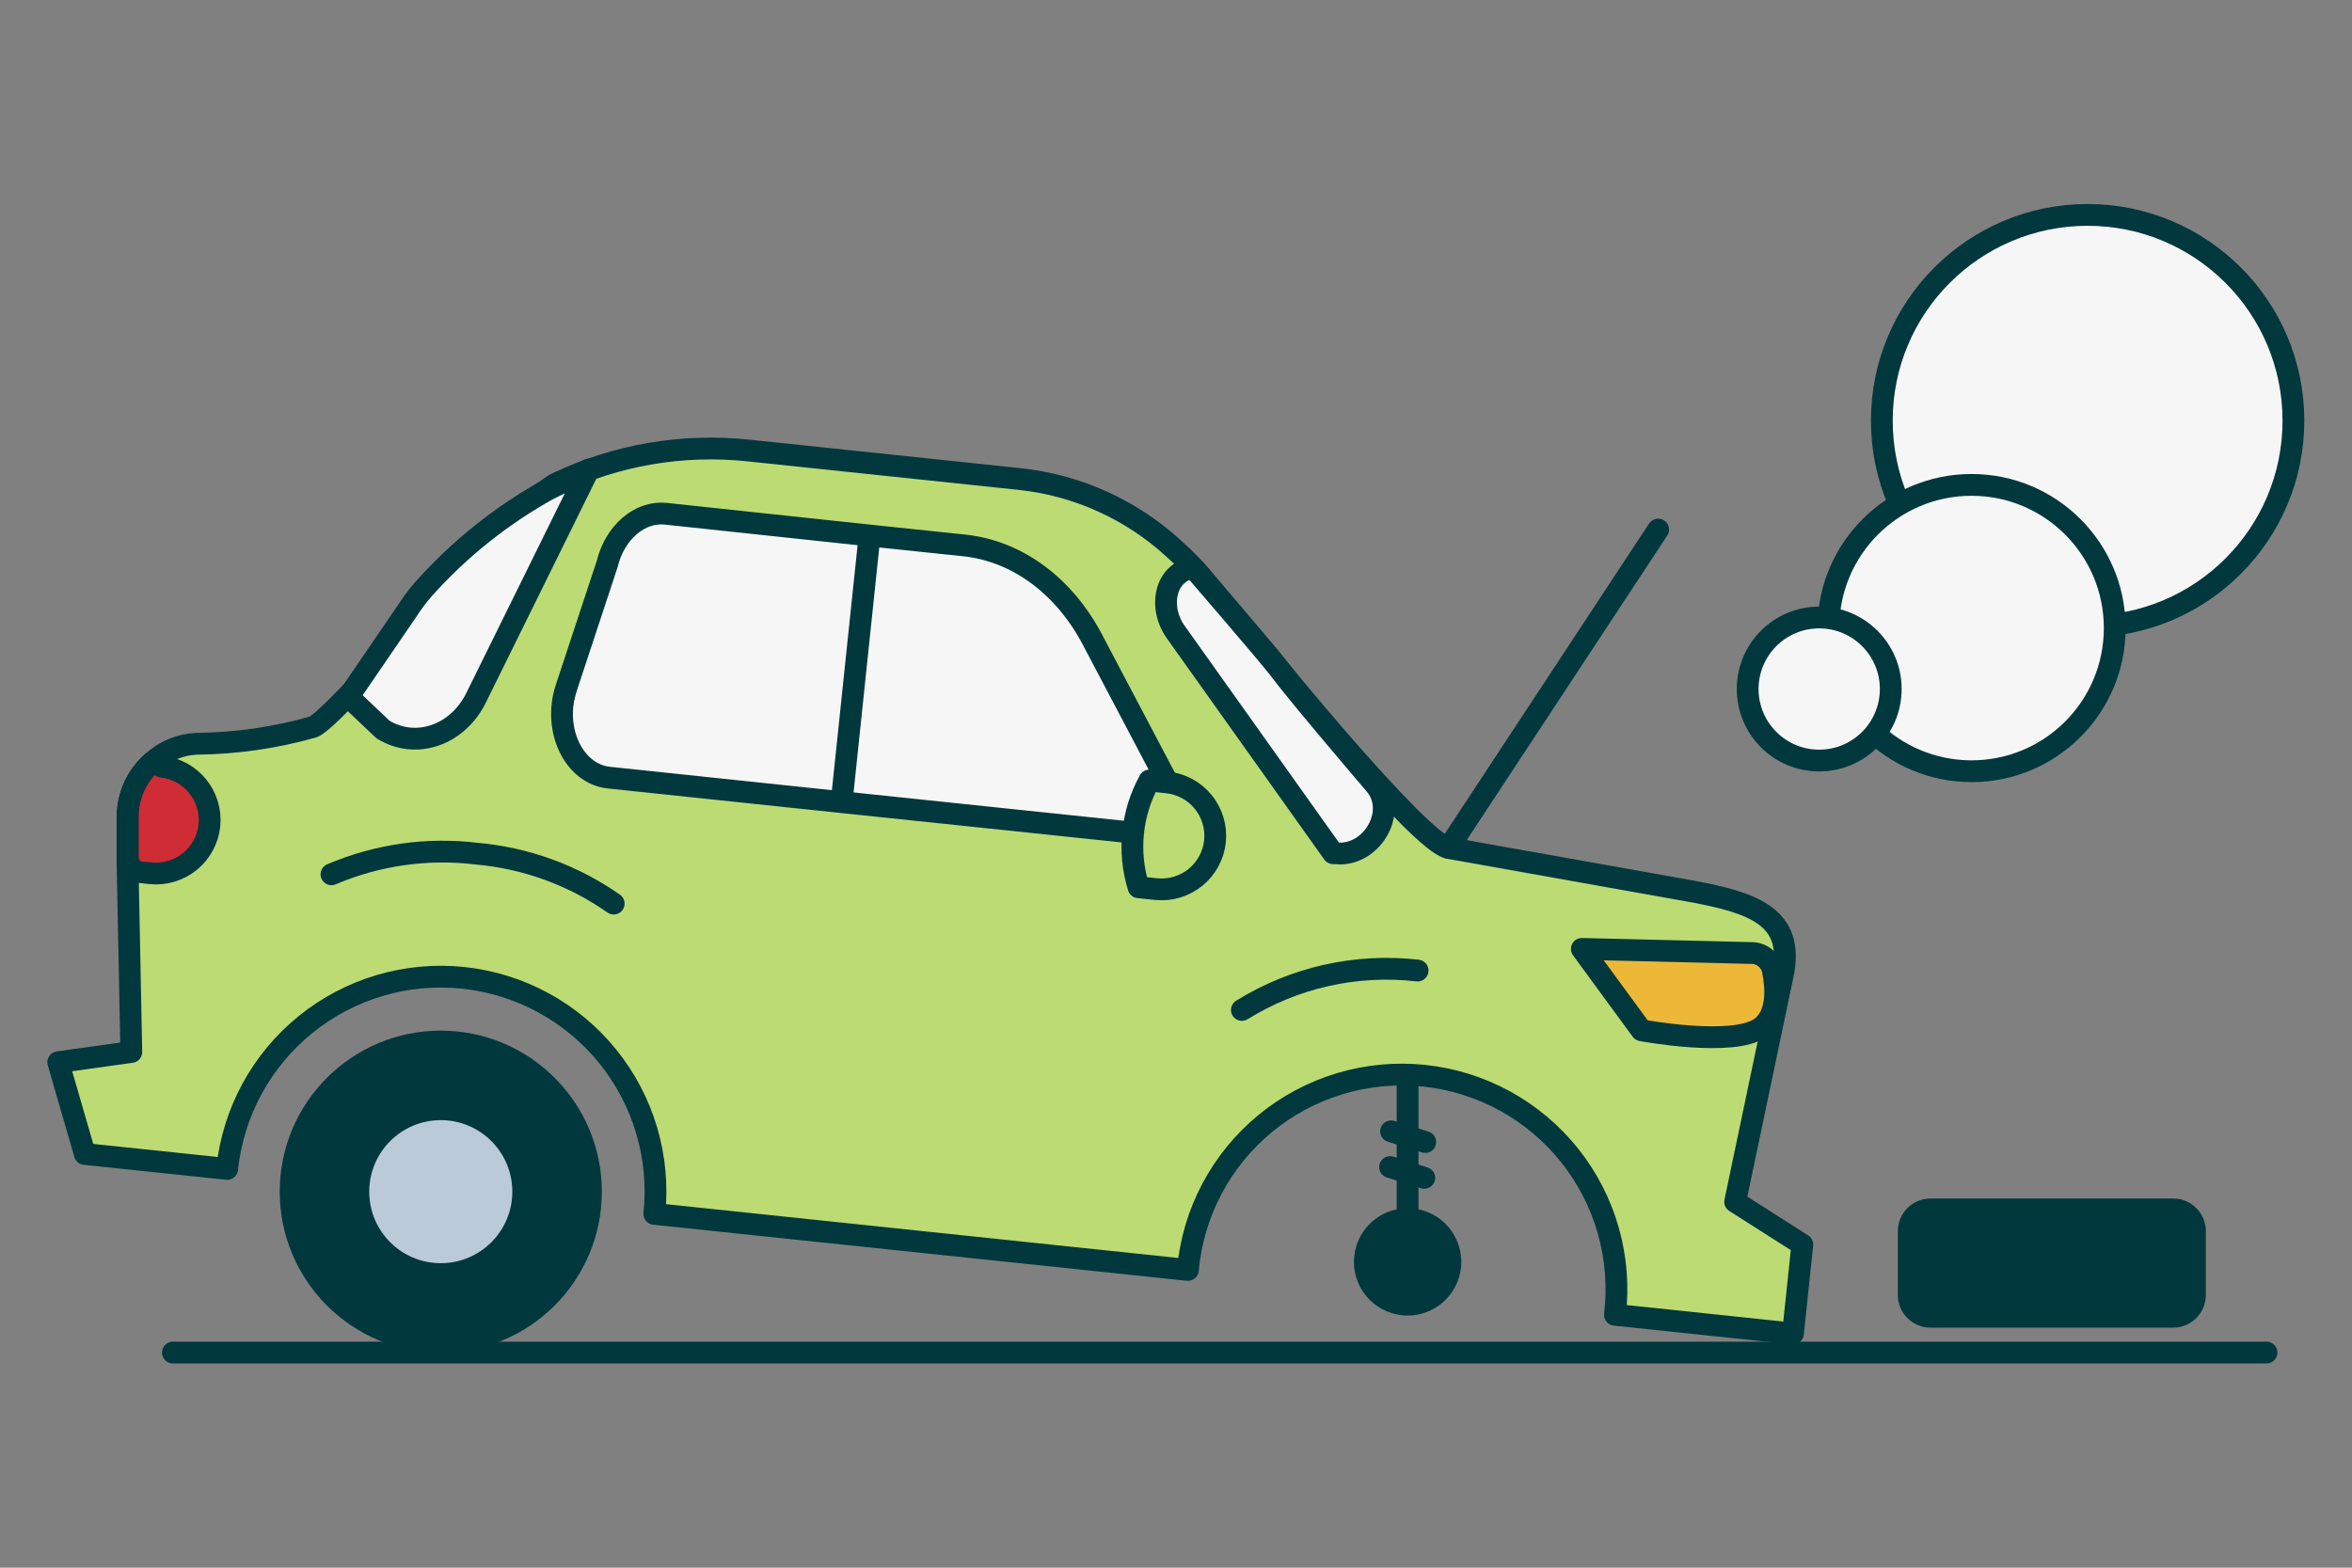 <svg width="216" height="144" viewBox="0 0 216 144" fill="none" xmlns="http://www.w3.org/2000/svg">
<rect x="0" y="0" width="216" height="144" fill="#808080" stroke="none"/>
<path d="M191.72 57.54C202.158 57.54 210.62 49.078 210.62 38.64C210.62 28.202 202.158 19.74 191.72 19.74C181.282 19.74 172.82 28.202 172.82 38.64C172.82 49.078 181.282 57.54 191.72 57.54Z" fill="#F7F6F6" stroke="#00383D" stroke-width="2" stroke-miterlimit="10" stroke-linecap="round"/>
<path d="M181.06 70.84C188.323 70.84 194.21 64.953 194.21 57.69C194.21 50.427 188.323 44.54 181.06 44.54C173.797 44.54 167.91 50.427 167.91 57.69C167.91 64.953 173.797 70.84 181.06 70.84Z" fill="#F7F6F6" stroke="#00383D" stroke-width="2" stroke-miterlimit="10" stroke-linecap="round"/>
<path d="M167.07 69.86C170.699 69.86 173.64 66.918 173.64 63.29C173.64 59.661 170.699 56.72 167.07 56.72C163.441 56.72 160.5 59.661 160.5 63.29C160.5 66.918 163.441 69.86 167.07 69.86Z" fill="#F7F6F6" stroke="#00383D" stroke-width="2" stroke-miterlimit="10" stroke-linecap="round"/>
<path d="M15.88 124.24H208.15" stroke="#00383D" stroke-width="2" stroke-linecap="round" stroke-linejoin="round"/>
<path d="M99.91 76.06L77.29 73.68L51.14 70.93L56.98 46.76L79.86 49.16L96.21 50.88L109.97 77.11L99.91 76.06Z" fill="#F7F6F6"/>
<path d="M40.48 124.25C48.648 124.25 55.27 117.628 55.27 109.46C55.27 101.292 48.648 94.67 40.48 94.67C32.312 94.67 25.69 101.292 25.69 109.46C25.69 117.628 32.312 124.25 40.48 124.25Z" fill="#00383D"/>
<path d="M40.48 116.03C44.108 116.03 47.05 113.089 47.05 109.46C47.05 105.832 44.108 102.89 40.48 102.89C36.852 102.89 33.91 105.832 33.91 109.46C33.91 113.089 36.852 116.03 40.48 116.03Z" fill="#BACAD8"/>
<path d="M129.27 120.84C131.993 120.84 134.2 118.633 134.2 115.91C134.2 113.187 131.993 110.98 129.27 110.98C126.547 110.98 124.34 113.187 124.34 115.91C124.34 118.633 126.547 120.84 129.27 120.84Z" fill="#00383D"/>
<path d="M79.86 49.16L77.29 73.68" stroke="#00383D" stroke-width="2" stroke-linecap="round" stroke-linejoin="round"/>
<path d="M159.35 110.39L163.71 89.62C164.9 84.18 160.93 82.92 155.46 81.89L133.03 77.89C130.4 77.4 116.68 60.52 116.68 60.52L110.8 53.52C109.889 52.398 108.885 51.355 107.8 50.4C103.886 46.801 98.918 44.557 93.63 44L68.63 41.37C62.645 40.755 56.606 41.792 51.17 44.37C47.67 46 30.7 66.18 28.74 66.78C25.261 67.767 21.666 68.285 18.05 68.32C16.544 68.386 15.111 68.981 14 70C13.285 70.623 12.711 71.391 12.317 72.253C11.922 73.115 11.715 74.052 11.71 75V79.13L12.06 96.63L5.35 97.57L7.79 106L20.86 107.37C21.408 102.168 24 97.396 28.065 94.105C32.131 90.814 37.338 89.272 42.54 89.82C47.742 90.368 52.514 92.96 55.805 97.025C59.096 101.091 60.638 106.298 60.09 111.5L109.09 116.65C109.325 114.047 110.075 111.516 111.297 109.206C112.519 106.895 114.188 104.85 116.208 103.19C118.227 101.53 120.556 100.289 123.059 99.537C125.563 98.785 128.191 98.539 130.79 98.812C133.39 99.085 135.909 99.872 138.202 101.128C140.494 102.383 142.515 104.082 144.145 106.125C145.775 108.168 146.983 110.515 147.698 113.029C148.413 115.543 148.621 118.175 148.31 120.77L164.66 122.49L165.52 114.32L159.35 110.39ZM99.91 76.05L77.29 73.68L55.92 71.43C52.69 71.09 50.74 67 52 63.2L55.76 51.81C56.47 48.89 58.76 46.94 61.14 47.19L79.86 49.19L88.55 50.1C93.4 50.61 97.72 53.79 100.34 58.78L110 77.11L99.91 76.05Z" fill="#BCDB73" stroke="#00383D" stroke-width="2" stroke-linecap="round" stroke-linejoin="round"/>
<path d="M50.4 44.92C46.087 47.309 42.206 50.405 38.92 54.08C38.391 54.684 37.906 55.326 37.47 56L32 64L35.16 67C38.21 68.89 42.09 67.52 43.77 64L54.06 43.14L50.4 44.92Z" fill="#F7F6F6" stroke="#00383D" stroke-width="2" stroke-linecap="round" stroke-linejoin="round"/>
<path d="M123.17 78.4C126.17 78.3 128.27 74.52 126.33 72.12C126.24 72.01 119.33 63.94 117.41 61.37C116.41 60.06 109.63 52.2 109.63 52.2H109.28C106.86 52.87 106.47 55.93 107.95 58.02L122.43 78.37L123.17 78.4Z" fill="#F7F6F6" stroke="#00383D" stroke-width="2" stroke-linecap="round" stroke-linejoin="round"/>
<path d="M114.05 92.77C118.868 89.779 124.556 88.503 130.19 89.15" stroke="#00383D" stroke-width="2" stroke-linecap="round" stroke-linejoin="round"/>
<path d="M30.44 80.31C34.63 78.522 39.217 77.867 43.74 78.41C48.277 78.803 52.63 80.386 56.36 83" stroke="#00383D" stroke-width="2" stroke-linecap="round" stroke-linejoin="round"/>
<path d="M106.19 81.67L104.56 81.5C104.057 79.882 103.887 78.179 104.059 76.493C104.231 74.807 104.741 73.174 105.56 71.69L107.19 71.87C108.489 72.006 109.681 72.652 110.504 73.667C111.327 74.681 111.714 75.981 111.58 77.28C111.444 78.575 110.8 79.764 109.79 80.587C108.781 81.409 107.486 81.799 106.19 81.67Z" fill="#BCDB73" stroke="#00383D" stroke-width="2" stroke-linecap="round" stroke-linejoin="round"/>
<path d="M14.84 70.42C16.139 70.556 17.331 71.202 18.154 72.217C18.977 73.231 19.364 74.531 19.23 75.83C19.091 77.129 18.443 78.32 17.427 79.142C16.41 79.963 15.109 80.347 13.81 80.21L12.17 80.04L11.74 79.04V74.94C11.75 74.004 11.956 73.081 12.345 72.23C12.735 71.379 13.298 70.619 14 70L14.84 70.42Z" fill="#CF2C35" stroke="#00383D" stroke-width="2" stroke-linecap="round" stroke-linejoin="round"/>
<path d="M145.27 87.16L160.82 87.54C161.292 87.532 161.752 87.691 162.118 87.989C162.484 88.288 162.733 88.706 162.82 89.17C163.14 90.8 163.29 93.26 161.68 94.41C159.15 96.21 150.75 94.64 150.75 94.64L145.27 87.16Z" fill="#EDB738" stroke="#00383D" stroke-width="2" stroke-linecap="round" stroke-linejoin="round"/>
<path d="M129.27 99.59V114.38" stroke="#00383D" stroke-width="2" stroke-linecap="round" stroke-linejoin="round"/>
<path d="M127.75 103.92L130.89 104.9" stroke="#00383D" stroke-width="2" stroke-linecap="round" stroke-linejoin="round"/>
<path d="M127.66 107.2L130.8 108.19" stroke="#00383D" stroke-width="2" stroke-linecap="round" stroke-linejoin="round"/>
<path d="M199.58 111.09H177.29C176.185 111.09 175.29 111.985 175.29 113.09V118.95C175.29 120.055 176.185 120.95 177.29 120.95H199.58C200.685 120.95 201.58 120.055 201.58 118.95V113.09C201.58 111.985 200.685 111.09 199.58 111.09Z" fill="#00383D" stroke="#00383D" stroke-width="2" stroke-linecap="round" stroke-linejoin="round"/>
<path d="M133.03 77.88L152.28 48.64" stroke="#00383D" stroke-width="2" stroke-linecap="round" stroke-linejoin="round"/>
</svg>

